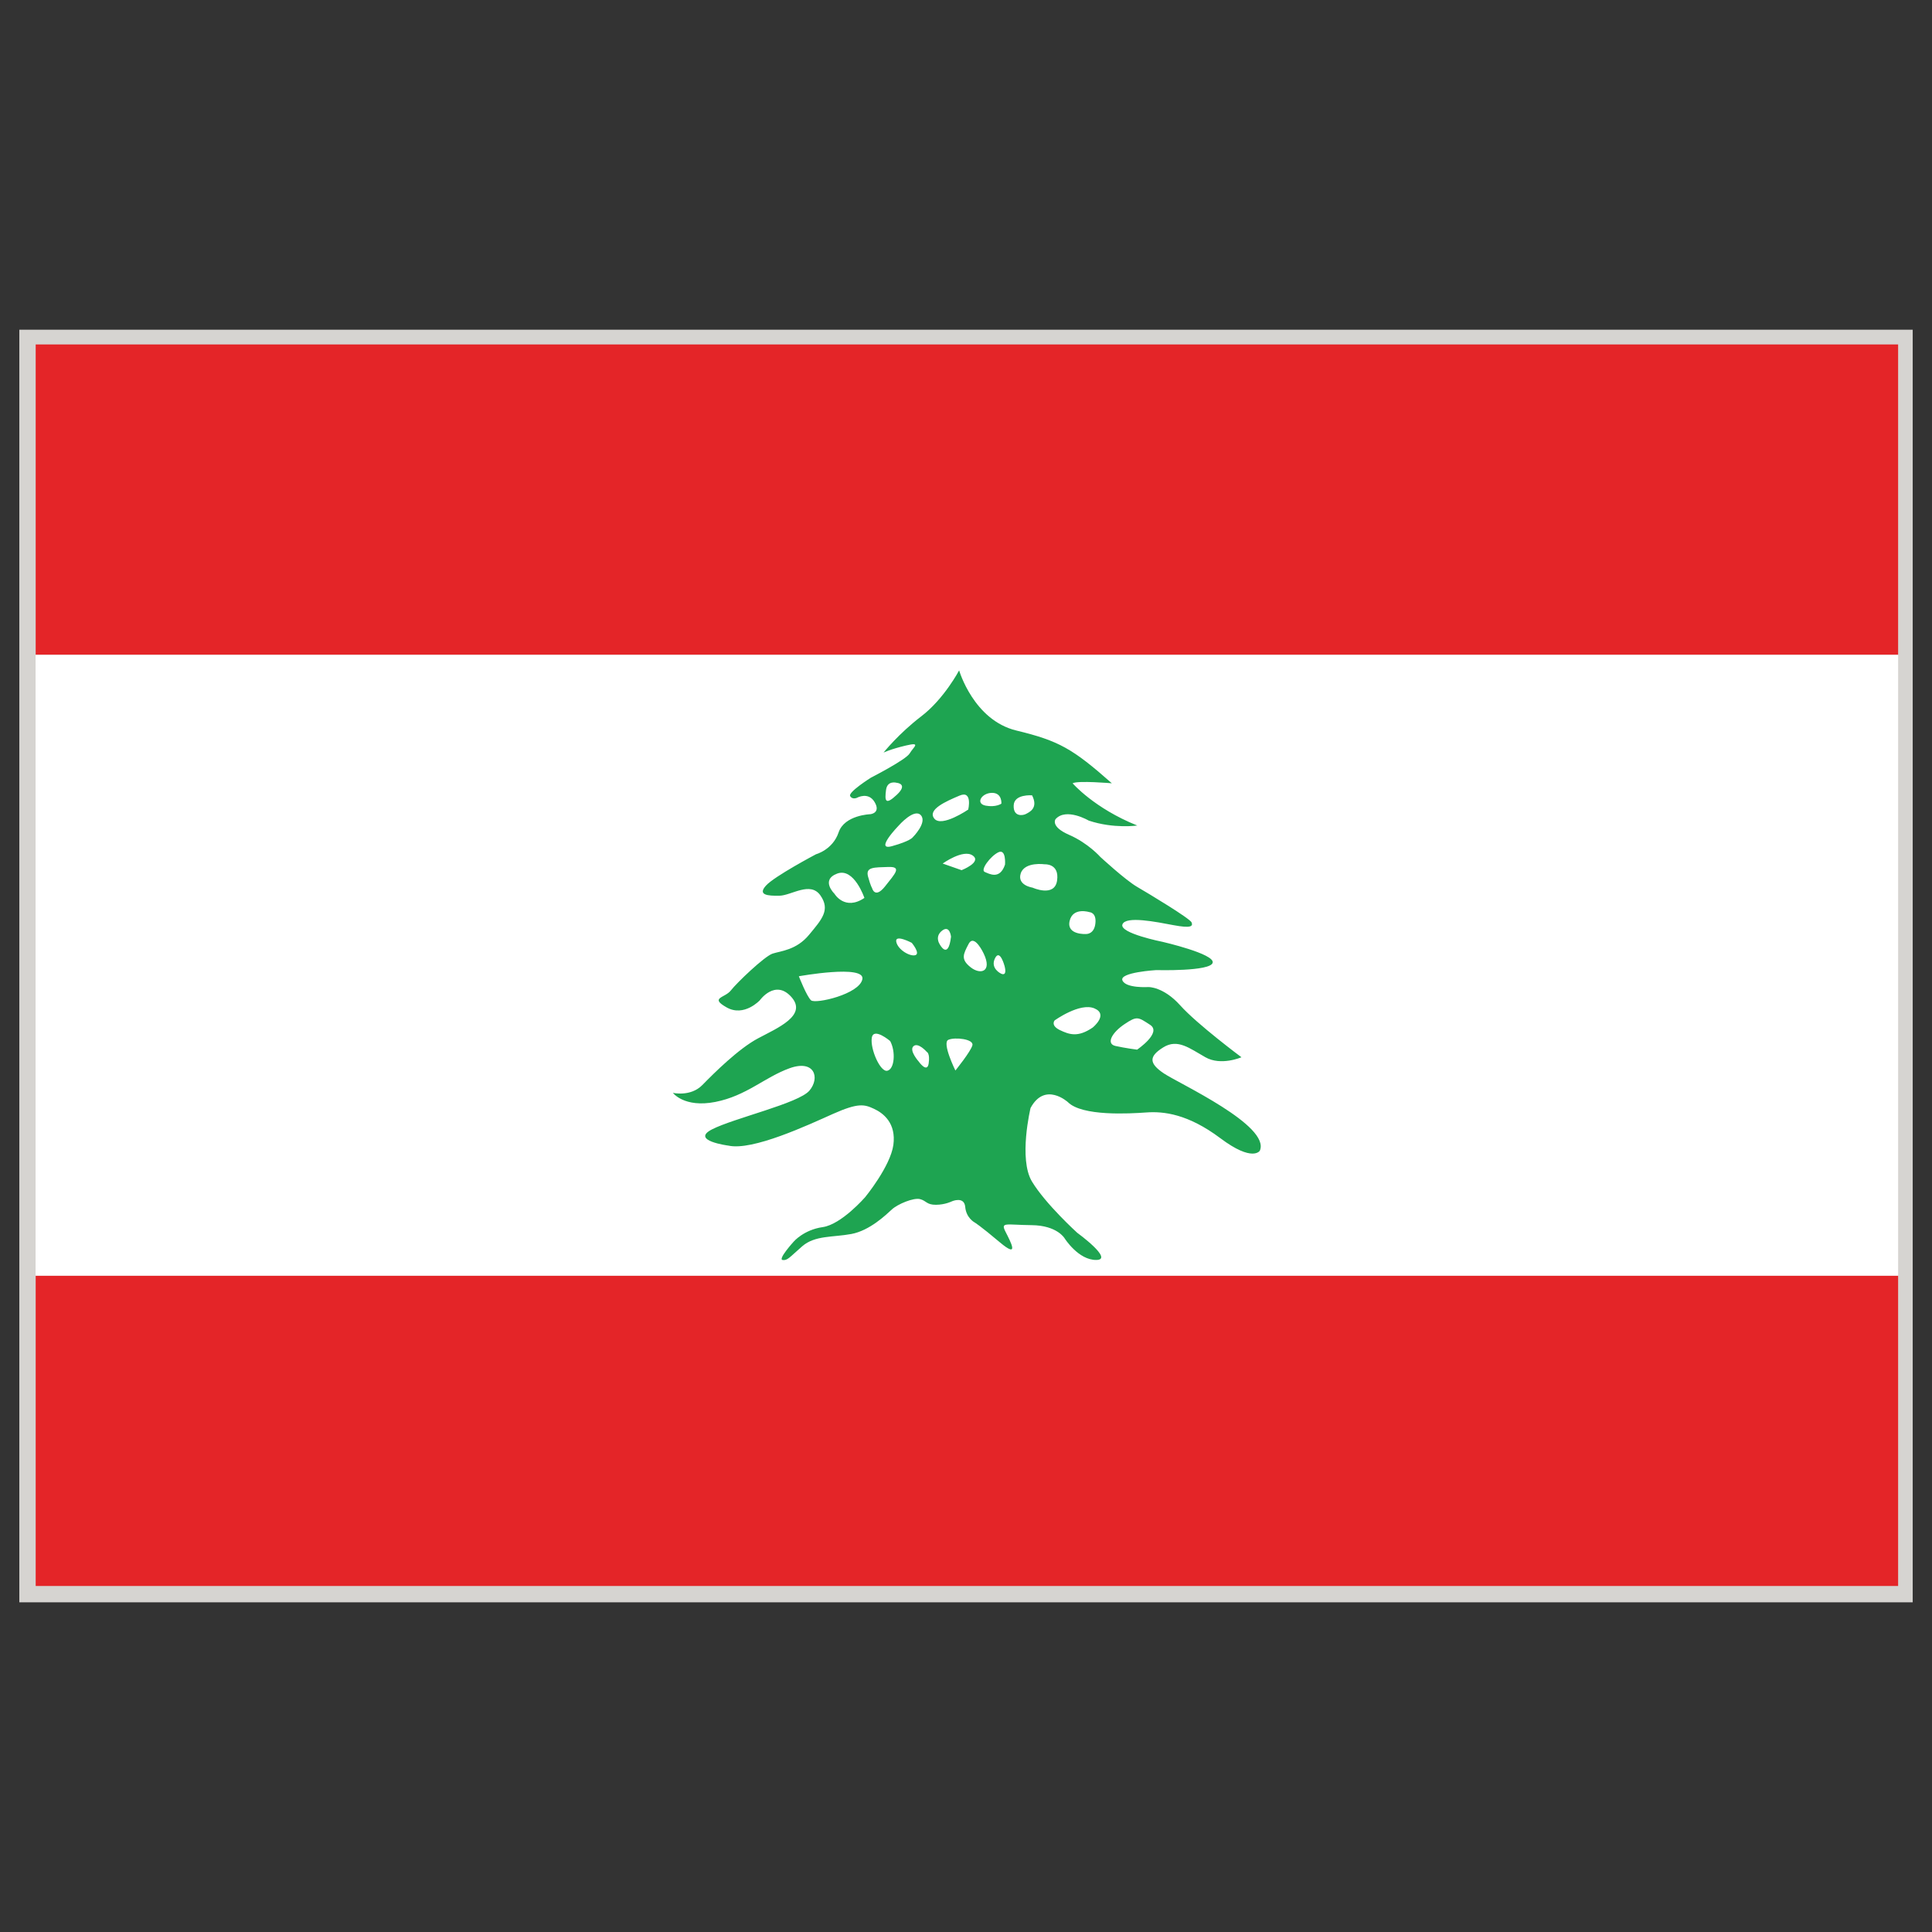 <svg id="Warstwa_1" enable-background="new 0 0 283.46 283.46" height="283.46" viewBox="0 0 283.46 283.46" width="283.46" xmlns="http://www.w3.org/2000/svg"><rect x="0" y="0" width="283.46" height="283.46" fill="#333333" stroke="none"/><g><path d="m2.835 48.375h277.794v186.714h-277.794z" fill="#d6d4d1"/><g><path d="m5.236 187.156h273.253v45.537h-273.253z" fill="#e42528"/><path d="m5.236 50.536h273.253v45.537h-273.253z" fill="#e42528"/><path d="m5.22 96.082h273.27v91.082h-273.27z" fill="#fff"/><path d="m170.77 157.495c-2.197-1.475-2.244-2.485-.109-3.819 2.117-1.333 3.891.148 6.196 1.442 2.29 1.303 5.287 0 5.287 0s-6.479-4.823-8.974-7.601c-2.479-2.769-4.676-2.698-4.676-2.698s-3.313.211-3.813-.973c-.502-1.192 4.958-1.514 4.958-1.514s7.97.22 8.283-1.083c.33-1.294-7.342-3.06-7.342-3.06s-6.371-1.263-5.899-2.557c.471-1.294 5.005-.361 7.516.11 2.525.471 2.854.172 2.636-.4-.22-.573-6.261-4.213-8.002-5.225-1.726-1.004-5.396-4.393-5.396-4.393s-1.772-2.016-4.581-3.24-1.979-2.306-1.979-2.306c1.555-1.726 4.865.22 4.865.22 3.67 1.224 7.12.722 7.12.722-6.321-2.526-9.489-6.197-9.489-6.197.752-.431 5.758 0 5.758 0-5.758-5.083-7.752-6.229-14.012-7.742-6.275-1.514-8.395-8.825-8.395-8.825s-2.196 4.173-5.538 6.73c-3.357 2.565-5.554 5.334-5.554 5.334s1.035-.51 3.311-1.043c2.274-.541 1.082.22.533 1.153-.533.933-5.68 3.561-5.68 3.561s-3.389 2.126-3.059 2.707c.313.573 1.004.251 1.004.251s1.663-.941 2.589.643c.94 1.593-.612 1.765-.612 1.765s-3.813.11-4.675 2.667c-.863 2.558-3.311 3.208-3.311 3.208s-6.135 3.24-7.358 4.613c-1.224 1.365.22 1.506 1.992 1.475 1.758-.039 4.534-2.165 6.01-.039 1.475 2.125.219 3.491-1.664 5.766-1.866 2.267-4.173 2.376-5.365 2.769-1.192.4-5.256 4.291-6.118 5.404-.863 1.114-3.17 1.043-.612 2.487s4.863-1.043 4.863-1.043 2.26-3.169 4.645-.471c2.369 2.698-2.056 4.533-4.896 6.048-2.855 1.514-6.448 5.083-8.174 6.848-1.726 1.766-4.33 1.153-4.33 1.153s1.663 2.228 6.229 1.333c4.581-.902 7.201-3.608 10.888-4.942 3.672-1.326 4.503 1.404 2.919 3.279-1.585 1.875-11.093 4.04-14.309 5.695-3.2 1.654 2.416 2.376 2.416 2.376 3.53.792 11.626-2.988 15.344-4.651 3.719-1.655 4.612-1.404 6.009-.753 1.412.651 3.279 2.125 2.855 5.296-.439 3.168-4.142 7.672-4.142 7.672s-3.468 4-6.229 4.394c-2.777.394-4.252 2.126-4.252 2.126s-2.354 2.589-1.632 2.697c.722.109 1.02-.394 2.887-2.017 1.867-1.616 4.503-1.295 7.201-1.797 2.699-.502 5.084-2.81 5.946-3.601.863-.793 3.2-1.766 4.142-1.514.942.25.941.83 2.307.83s2.369-.511 2.369-.511 1.804-.792 1.945.832c.142 1.623 1.379 2.269 1.379 2.269s.754.432 3.703 2.918c2.949 2.479 1.584-.07.832-1.545-.754-1.482.03-1.014 3.813-.975 3.778.031 4.862 1.943 4.862 1.943s2.022 3.201 4.645 3.162c2.637-.03-2.811-3.994-2.811-3.994s-4.61-4.18-6.619-7.489c-2.023-3.312-.221-10.81-.221-10.81 2.118-3.922 5.478-.862 5.478-.862 2.087 2.094 9.005 1.693 11.53 1.514 2.511-.18 6.086.212 10.842 3.781 4.754 3.567 5.787 1.835 5.787 1.835 1.638-3.666-11.871-9.863-14.066-11.338zm-23.314-30.648c-.754 2.267-2.307 1.365-2.979 1.083-.688-.291.862-2.346 2.008-2.887 1.159-.542.971 1.804.971 1.804zm-1.946-10.52c1.554-.031 1.412 1.584 1.412 1.584s-.801.573-2.309.291c-1.519-.289-.64-1.836.897-1.875zm-4.424 11.344-2.777-.973s2.997-2.157 4.393-1.185c1.411.973-1.616 2.158-1.616 2.158zm-11.092-11.735c.172-1.514 1.584-1.083 1.584-1.083s1.726.141 0 1.757c-1.725 1.624-1.772.831-1.584-.674zm1.866 5.185s2.275-2.597 3.248-1.514-1.192 3.24-1.192 3.24-.33.542-3.028 1.294c-2.699.76.972-3.02.972-3.02zm-5.334 22.545c-.424 2.195-6.872 3.671-7.53 3.099-.644-.581-1.789-3.53-1.789-3.53s9.759-1.766 9.319.431zm-4.094-12.536s-2.087-2.016.393-2.957c2.479-.934 4 3.569 4 3.569-2.887 1.946-4.393-.612-4.393-.612zm7.765 25.965c-1.035.259-2.541-3.201-2.29-4.824.251-1.616 2.698.471 2.698.471.833 1.545.644 4.102-.408 4.353zm-.344-27.047c-1.521 1.914-1.914.219-1.914.219s-.188-.219-.581-1.655c-.392-1.443.91-1.334 2.966-1.412 2.038-.071 1.034.941-.471 2.848zm1.647 8.142c-.251-1.192 2.274.141 2.274.141s1.287 1.554.534 1.805c-.753.25-2.557-.761-2.808-1.946zm4.754 17.83c-.22 1.514-1.475-.29-1.475-.29s-1.443-1.616-.754-2.236c.69-.611 1.945.832 1.945.832s.504.18.284 1.694zm.831-35.911c-1.082-1.333 1.757-2.558 3.702-3.381 1.946-.831 1.271 2.048 1.271 2.048s-3.89 2.666-4.973 1.333zm.753 18.371s-.722-1.083.393-1.945c1.13-.863 1.302.894 1.302.894-.424 3.57-1.695 1.051-1.695 1.051zm4.832 14.873c-.219.902-2.496 3.71-2.496 3.71s-2.008-4.071-1.035-4.503c.974-.43 3.751-.109 3.531.793zm-.282-11.453c-1.443-1.153-1.082-1.875-.267-3.42.833-1.553 2.211 1.436 2.211 1.436 1.288 2.707-.517 3.137-1.944 1.984zm4.456.934s-1.586-.753-.863-2.228c.723-1.483 1.412 1.145 1.412 1.145.423 1.664-.549 1.083-.549 1.083zm10.088-7.703c.471-2.095 2.918-1.302 2.918-1.302s1.051.039.863 1.655c-.174 1.624-1.365 1.553-1.365 1.553s-2.887.18-2.416-1.906zm-8.205-16.967c.063-1.694 2.697-1.475 2.697-1.475.974 1.906-.438 2.487-.909 2.738-.472.25-1.868.43-1.788-1.263zm2.76 12.065s-2.29-.322-1.727-2.086c.58-1.765 3.531-1.334 3.531-1.334s2.164-.141 1.803 2.377c-.359 2.524-3.607 1.043-3.607 1.043zm8.833 20.527c-2.165 1.481-3.42 1.043-4.832.369-1.396-.69-.753-1.412-.753-1.412s3.702-2.667 5.836-1.766c2.118.903-.251 2.809-.251 2.809zm6.511 3.248s-1.726-.221-3.168-.541c-1.442-.322-.502-1.985 1.334-3.208 1.834-1.225 1.978-1.043 3.748.109 1.773 1.153-1.914 3.64-1.914 3.64z" fill="#1ea451"/></g></g></svg>